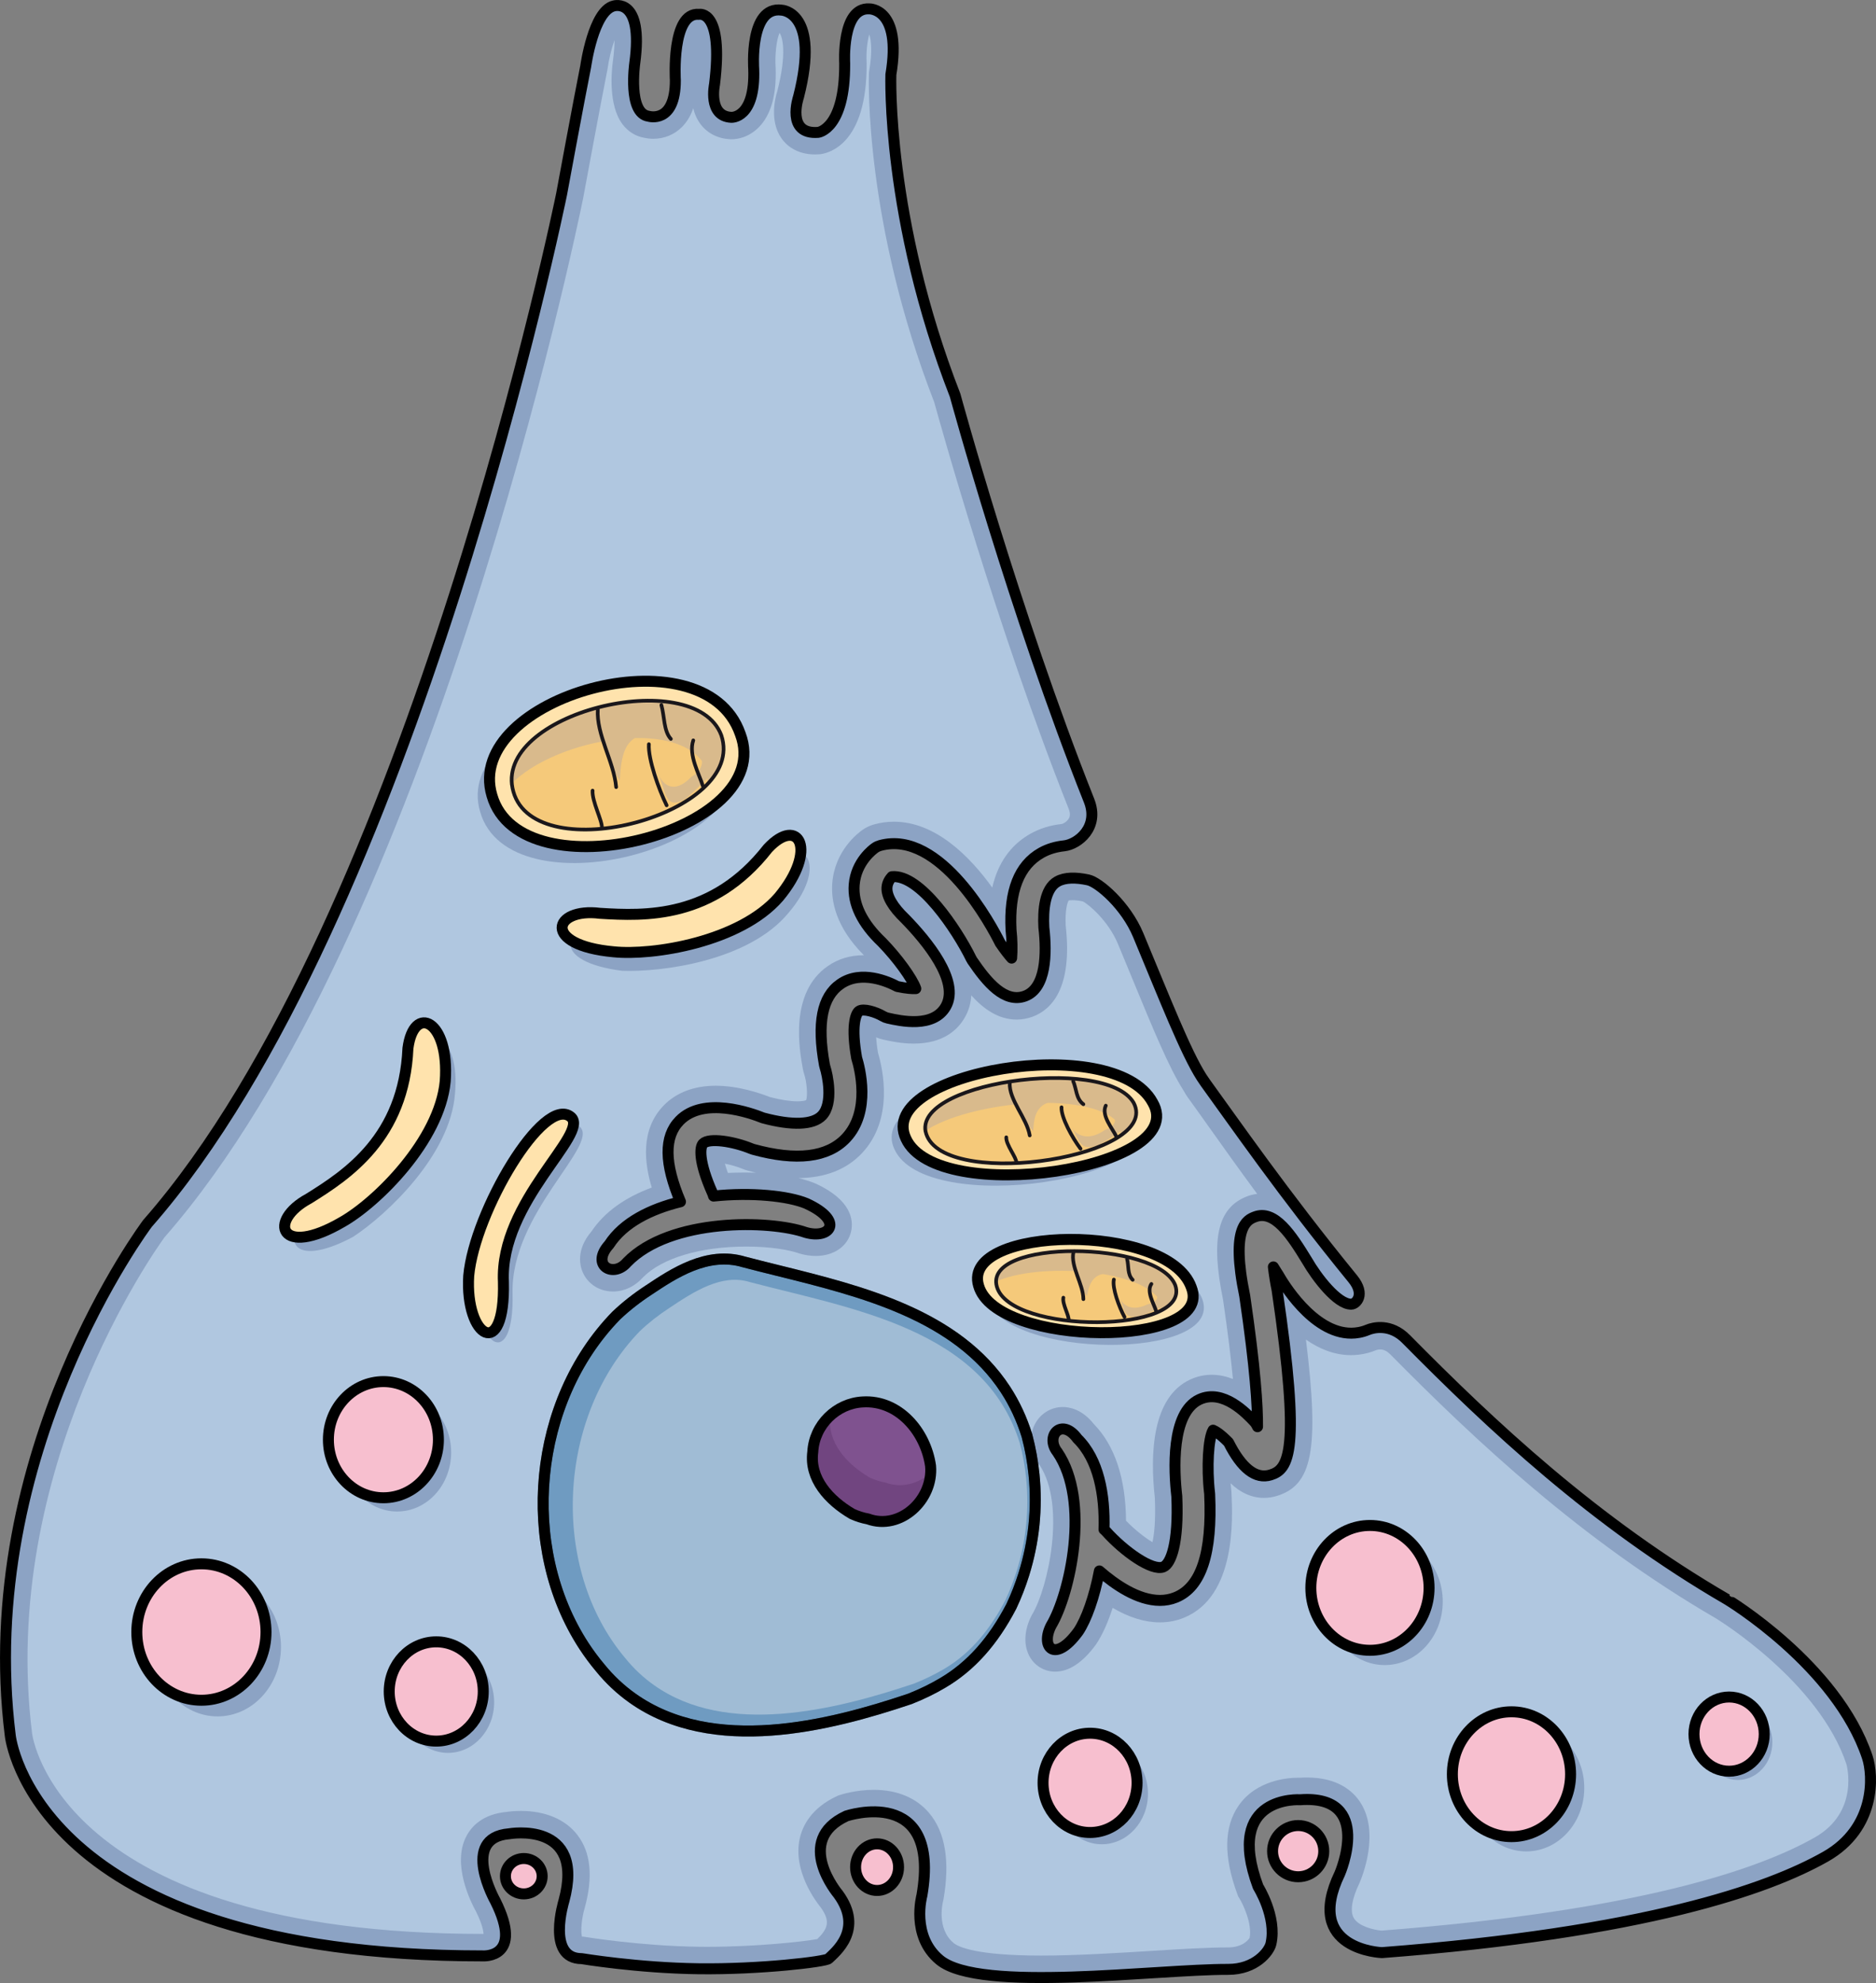 <?xml version="1.0" encoding="utf-8"?>
<!-- Generator: Adobe Illustrator 16.0.0, SVG Export Plug-In . SVG Version: 6.00 Build 0)  -->
<!DOCTYPE svg PUBLIC "-//W3C//DTD SVG 1.1//EN" "http://www.w3.org/Graphics/SVG/1.1/DTD/svg11.dtd">
<svg version="1.1" id="Layer_1" xmlns="http://www.w3.org/2000/svg" xmlns:xlink="http://www.w3.org/1999/xlink" x="0px" y="0px"
	 width="170.961px" height="180.672px" viewBox="0 0 170.961 180.672" enable-background="new 0 0 170.961 180.672"
	 xml:space="preserve">
<rect x="0" y="0" width="170.961" height="180.672" fill="#808080" stroke="none"/>
<g>
	<ellipse fill="#F7BFCF" cx="47.734" cy="170.941" rx="1.674" ry="1.612"/>
	<ellipse fill="#F7BFCF" cx="79.928" cy="170.117" rx="1.958" ry="2.125"/>
	<circle fill="#F7BFCF" cx="118.303" cy="168.659" r="2.333"/>
	<path fill="#8CA3C4" d="M157.392,145.725c-12.096-7.02-21.506-15.879-29.256-23.726c-1.412-1.429-2.959-1.058-3.494-0.834
		c-0.543,0.226-1.056,0.3-1.496,0.302c-3.543,0.016-6.309-4.723-6.617-5.264c-0.176-0.287-0.338-0.549-0.486-0.775
		c0.078,0.672,0.195,1.412,0.342,2.122c2.173,14.762,1.069,16.319-0.598,16.832c-1.347,0.412-2.633-0.584-3.83-2.964
		c-0.748-0.766-1.201-1.026-1.408-1.114c-0.434,0.734-0.593,3.379-0.32,5.729c0.004,0.035,0.008,0.07,0.009,0.105
		c0.241,5.382-0.77,8.457-3.092,9.401c-0.468,0.19-0.951,0.274-1.437,0.274c-2.016,0-4.094-1.438-5.521-2.685
		c-0.452,2.381-1.192,4.441-1.923,5.522c-2.186,2.987-3.48,1.371-2.464-0.566c1.687-2.817,3.621-11.311,0.552-15.794
		c-1.131-1.436,0.375-3.19,1.832-1.217c1.923,1.886,2.522,5.077,2.423,8.277c0.054,0.045,0.108,0.09,0.157,0.144
		c1.674,1.873,4.236,3.678,5.25,3.265c0.684-0.279,1.414-2.132,1.227-6.436c-0.26-2.288-0.559-7.598,2.063-8.818
		c2.145-0.999,4.282,1.264,4.984,2.008c0.105,0.111,0.193,0.238,0.26,0.376c0.016,0.032,0.032,0.065,0.049,0.099
		c0.021-1.82-0.193-5.303-1.166-11.922c-1.307-6.314,0.246-6.928,0.908-7.19c1.82-0.719,3.355,1.915,4.771,4.228
		c0.891,1.549,2.758,4.221,4.012,4.221c0.002,0,0.005,0,0.008,0c0.465,0,1.315-1.134,0.15-2.563
		c-6.34-7.77-10.859-14.438-13.433-17.977c-0.11-0.152-0.226-0.385-0.345-0.572c-1.455-2.277-3.34-7.133-5.777-12.983
		c-1.123-2.697-3.592-4.841-4.57-5.048c-1.11-0.235-2.105-0.248-2.795,0.142c-1.168,0.658-1.316,2.632-1.234,4.176
		c0.276,2.411,0.211,5.542-1.719,6.255c-1.841,0.676-3.463-1.254-4.805-3.238c-0.038-0.057-0.073-0.118-0.104-0.181
		c-1.285-2.62-4.67-7.713-7.217-7.46c-0.174,0.187-0.424,0.531-0.452,0.994c-0.046,0.771,0.538,1.775,1.644,2.827
		c1.971,2.019,5.016,5.684,3.727,7.991c-1.125,2.012-4.157,1.33-5.299,1.072c-0.156-0.035-0.305-0.094-0.442-0.177
		c-0.638-0.376-1.776-0.732-2.171-0.458c-0.324,0.228-0.732,1.383-0.221,4.271c0.261,0.838,1.345,4.854-0.978,7.305
		c-1.663,1.757-4.503,2.102-8.442,1.019c-0.062-0.017-0.121-0.037-0.18-0.062c-1.631-0.674-3.857-1.014-4.396-0.459
		c-0.295,0.306-0.443,1.607,0.879,4.553c0.032,0.073,0.053,0.147,0.074,0.223c3.444-0.363,6.813-0.013,8.463,0.673
		c3.516,1.615,2.129,3.278-0.067,2.642c-3.235-1.142-12.335-1.351-16.285,2.727c-1.235,1.457-3.345,0.28-1.628-1.621
		c1.301-2.009,3.769-3.233,6.504-3.905c-1.476-3.49-1.515-5.917-0.088-7.382c2.186-2.25,6.527-0.693,7.605-0.257
		c2.662,0.718,4.572,0.644,5.385-0.213c1.068-1.128,0.486-3.761,0.272-4.403c-0.022-0.067-0.04-0.137-0.053-0.206
		c-0.692-3.806-0.218-6.218,1.45-7.371c1.909-1.323,4.382-0.207,5.186,0.222c0.875,0.184,1.395,0.21,1.687,0.192
		c-0.31-0.898-1.659-2.774-3.088-4.24c-1.8-1.708-2.663-3.479-2.526-5.225c0.166-2.106,1.732-3.239,1.91-3.362
		c0.139-0.096,0.293-0.166,0.455-0.211c5.508-1.501,10.213,7.428,10.938,8.885c0.435,0.637,0.78,1.074,1.045,1.373
		c0.058-0.71,0.046-1.687-0.052-2.548c-0.191-3.569,0.738-5.909,2.752-7.042c0.639-0.359,1.344-0.561,2.086-0.639
		c1.243-0.134,3.238-1.684,2.269-4.121c-6.817-17.148-12.203-36.92-12.203-36.92c-6.308-16.185-5.856-29.23-5.856-29.23
		c1.014-6.081-1.971-5.983-1.971-5.983c-2.543-0.146-2.238,4.963-2.238,4.963c0.037,5.994-2.408,6.287-2.408,6.287
		c-2.983,0.245-1.801-3.226-1.801-3.226c1.996-7.78-1.531-7.908-1.531-7.908c-2.979-0.41-2.551,5.357-2.551,5.357
		c0.159,4.554-2.043,4.407-2.043,4.407c-2.152-0.098-1.528-3.004-1.528-3.004c0.843-6.876-1.403-6.377-1.403-6.377
		c-2.551-0.255-2.168,5.995-2.168,5.995c0.012,4.022-2.434,3.289-2.434,3.289c-1.913-0.255-1.266-4.819-1.266-4.819
		c0.825-6.088-1.914-5.23-1.914-5.23c-1.858,0.462-2.551,5.485-2.551,5.485c-0.637,3.188-2.201,11.661-2.201,11.661
		s-13.451,66.13-37.736,93.779c0,0-15.729,20.882-12.505,46.67c0,0,2.076,20.064,43.076,20.064c0,0,3.75,0.25,1.125-5
		c0,0-3.25-5.75,1.25-6.125c0,0,7-1.25,5,6.125c0,0-1.625,5.25,1.625,5.25c0,0,5.115,0.851,10.656,0.922
		c5.568,0.07,11.562-0.64,11.844-0.922c0.563-0.563,3.25-2.625,0.875-5.875c0,0-4.125-4.875,0.75-7.125c0,0,8.625-2.875,6.875,7.25
		c0,0-1.023,3.691,1.625,5.875c3.652,3.012,19.735,0.836,26.279,0.854c2.49,0.007,3.744-1.621,3.906-2.341
		c0.554-2.459-1.172-5.19-1.172-5.19c-3.121-8.404,3.842-7.924,3.842-7.924c6.725-0.48,3.603,6.724,3.603,6.724
		c-3.362,6.964,3.842,7.204,3.842,7.204c23.849-1.823,35.171-5.756,40.439-8.752c4.567-2.597,4.354-7.367,3.793-9.053
		C167.378,151.716,157.393,145.725,157.392,145.725z"/>
	<path fill="#B0C7E0" d="M94.875,178.172c-5.941,0-7.55-0.797-7.966-1.14c-1.593-1.313-0.992-3.712-0.966-3.813l0.039-0.179
		c0.6-3.47,0.161-6.11-1.303-7.85c-1.167-1.386-2.914-2.118-5.051-2.118c-1.638,0-2.978,0.431-3.125,0.479l-0.104,0.035
		l-0.101,0.046c-2.356,1.088-3.159,2.709-3.418,3.877c-0.652,2.942,1.478,5.743,1.924,6.29c0.892,1.245,0.639,1.928-0.325,2.871
		c-1.256,0.231-5.54,0.705-10.028,0.705l-0.758-0.005c-5.327-0.068-10.304-0.887-10.354-0.895l-0.163-0.027h-0.14
		c-0.139-0.494-0.025-1.735,0.26-2.658c0.768-2.825,0.535-5.022-0.671-6.599c-1.084-1.418-2.914-2.198-5.153-2.198
		c-0.631,0-1.119,0.062-1.334,0.095c-2.146,0.204-3.159,1.305-3.632,2.199c-1.354,2.561,0.417,6.049,0.861,6.847
		c0.57,1.148,0.684,1.781,0.699,2.066c-38.806-0.009-41.123-18.09-41.142-18.272C-0.083,133.865,14.142,113.898,15,112.721
		c24.32-27.765,37.584-91.916,38.137-94.635c0.022-0.12,1.576-8.53,2.202-11.667l0.021-0.119c0.126-0.902,0.371-1.884,0.639-2.648
		c0.003,0.463-0.031,1.068-0.137,1.852c-0.13,0.914-0.455,4.07,0.873,5.823c0.506,0.667,1.188,1.089,1.979,1.228
		c0.188,0.042,0.476,0.09,0.826,0.09c0.992,0,1.919-0.382,2.61-1.076c0.451-0.452,0.793-1.022,1.025-1.707
		c0.122,0.507,0.336,1.022,0.69,1.482c0.63,0.816,1.583,1.293,2.686,1.343l0.114,0.002c0.43,0,1.534-0.11,2.52-1.13
		c1.079-1.118,1.584-2.917,1.499-5.347c-0.086-1.231,0.088-2.648,0.36-3.215c0.268,0.387,0.678,1.827-0.199,5.277
		c-0.191,0.603-0.756,2.758,0.389,4.356c0.385,0.539,1.293,1.442,3.044,1.441c0.144,0,0.295-0.006,0.453-0.019
		c0.779-0.092,4.291-0.889,4.245-8.292l-0.004-0.107c-0.048-0.868,0.063-1.905,0.245-2.518c0.163,0.483,0.301,1.495-0.005,3.329
		l-0.021,0.129l-0.005,0.13c-0.019,0.549-0.39,13.595,5.954,29.929c0.434,1.574,5.719,20.61,12.246,37.03
		c0.215,0.54,0.074,0.789,0.021,0.883c-0.178,0.315-0.534,0.491-0.652,0.511c-1.038,0.109-1.999,0.407-2.846,0.883
		c-1.801,1.013-2.966,2.656-3.484,4.906c-2.083-2.89-5.2-6-8.961-6c-0.6,0-1.2,0.081-1.783,0.24
		c-0.39,0.108-0.745,0.273-1.065,0.495c-0.424,0.293-2.535,1.896-2.769,4.851c-0.124,1.584,0.286,3.991,2.885,6.581
		c-0.012,0-0.023,0-0.035,0c-1.217,0-2.312,0.331-3.253,0.983c-3.538,2.447-2.59,7.66-2.278,9.373
		c0.03,0.163,0.071,0.324,0.123,0.48c0.225,0.675,0.34,1.936,0.17,2.374c-0.099,0.035-0.338,0.1-0.799,0.1
		c-0.664,0-1.527-0.135-2.501-0.391c-0.876-0.346-2.876-1.03-4.942-1.03c-1.952,0-3.587,0.621-4.728,1.794
		c-2.162,2.22-1.75,5.31-1.091,7.482c-2.479,0.918-4.317,2.252-5.483,3.981c-1.466,1.713-1.054,3.192-0.802,3.757
		c0.475,1.069,1.53,1.733,2.755,1.733c1.018,0,2.012-0.472,2.739-1.297c1.731-1.752,5.24-2.796,9.403-2.796
		c2.244,0,3.922,0.31,4.745,0.6l0.108,0.035c0.499,0.145,0.996,0.219,1.476,0.219c1.662,0,2.93-0.886,3.229-2.256
		c0.211-0.968,0.071-2.819-3.246-4.343c-0.457-0.19-0.983-0.355-1.565-0.494c2.438-0.02,4.384-0.779,5.785-2.26
		c2.929-3.09,1.927-7.625,1.475-9.144c-0.099-0.58-0.151-1.048-0.175-1.422c0.197,0.084,0.405,0.152,0.621,0.201
		c0.571,0.129,1.64,0.371,2.808,0.37c2.747,0,4.059-1.314,4.675-2.417c0.344-0.614,0.532-1.274,0.566-1.98
		c1.136,1.257,2.482,2.208,4.14,2.208c0.488,0,0.975-0.087,1.445-0.26c1.735-0.641,3.66-2.6,3.023-8.296
		c-0.07-1.456,0.159-2.126,0.274-2.299c0.002,0,0.005,0,0.009,0c0.035,0,0.15-0.021,0.347-0.021c0.257,0,0.565,0.036,0.919,0.107
		c0.52,0.245,2.329,1.76,3.21,3.875c0.447,1.074,0.876,2.114,1.287,3.11c1.882,4.566,3.368,8.173,4.651,10.181l0.096,0.164
		c0.105,0.187,0.214,0.365,0.314,0.506c0.544,0.746,1.171,1.629,1.884,2.632c1.209,1.702,2.704,3.806,4.459,6.185
		c-0.327,0.035-0.65,0.115-0.966,0.24c-2.641,1.048-3.282,3.859-2.145,9.398c0.45,3.064,0.73,5.42,0.9,7.225
		c-0.593-0.233-1.241-0.383-1.934-0.383c-0.683,0-1.345,0.146-1.968,0.438c-3.463,1.612-3.663,6.738-3.213,10.785
		c0.087,2.106-0.065,3.346-0.218,4.03c-0.612-0.367-1.523-1.043-2.411-1.958c-0.022-3.834-1.025-6.859-2.923-8.795
		c-1.063-1.356-2.227-1.563-2.837-1.563c-1.103,0-2.092,0.628-2.583,1.64c-0.555,1.143-0.379,2.526,0.456,3.631
		c2.464,3.675,0.768,11.234-0.646,13.595l-0.056,0.098c-0.72,1.373-0.773,2.816-0.143,3.859c0.487,0.806,1.34,1.286,2.28,1.286
		c1.265,0,2.514-0.831,3.712-2.469c0.572-0.845,1.092-1.996,1.523-3.342c1.497,0.88,2.938,1.323,4.306,1.323
		c0.766,0,1.503-0.142,2.19-0.422c4.758-1.935,4.44-9.017,4.336-11.344c-0.001-0.056-0.009-0.146-0.019-0.236
		c-0.026-0.227-0.048-0.45-0.065-0.671c0.928,0.885,1.947,1.331,3.048,1.331c0.393,0,0.787-0.061,1.173-0.179
		c3.188-0.98,3.899-4.1,2.646-14.243c1.18,0.826,2.563,1.416,4.11,1.416c0.805-0.004,1.563-0.156,2.281-0.455
		c0.044-0.019,0.188-0.063,0.368-0.063c0.208,0,0.532,0.048,0.936,0.456c7.811,7.907,17.442,16.947,29.66,24.041
		c0.33,0.201,9.41,5.81,11.897,13.282c0.014,0.043,1.228,4.345-2.884,6.683c-5.06,2.877-16.014,6.682-39.472,8.486
		c-0.682-0.053-2.078-0.376-2.527-1.13c-0.37-0.621-0.189-1.757,0.507-3.201c0.23-0.526,1.899-4.579,0.068-7.369
		c-0.673-1.024-2.061-2.247-4.851-2.247c-0.206,0-0.422,0.007-0.646,0.021c-0.049-0.001-0.107-0.002-0.176-0.002
		c-0.854,0-3.768,0.183-5.404,2.536c-1.348,1.938-1.385,4.659-0.111,8.089l0.072,0.195l0.112,0.177
		c0.32,0.518,1.17,2.276,0.93,3.593c-0.103,0.16-0.635,0.87-1.958,0.87c-0.001,0-0.002,0-0.002,0c-1.892,0-4.246,0.146-6.972,0.316
		C101.745,177.945,98.104,178.172,94.875,178.172z M66.336,106.868c-0.122-0.328-0.212-0.608-0.278-0.846
		c0.541,0.104,1.142,0.276,1.646,0.485c0.134,0.056,0.275,0.104,0.422,0.144c0.263,0.072,0.522,0.139,0.778,0.199
		c-0.358-0.014-0.725-0.021-1.095-0.021C67.319,106.83,66.827,106.843,66.336,106.868z"/>
	<path fill="none" stroke="#000000" stroke-linecap="round" stroke-linejoin="round" stroke-miterlimit="10" d="M157.392,145.725
		c-12.096-7.02-21.506-15.879-29.256-23.726c-1.412-1.429-2.959-1.058-3.494-0.834c-0.543,0.226-1.056,0.3-1.496,0.302
		c-3.543,0.016-6.309-4.723-6.617-5.264c-0.176-0.287-0.338-0.549-0.486-0.775c0.078,0.672,0.195,1.412,0.342,2.122
		c2.173,14.762,1.069,16.319-0.598,16.832c-1.347,0.412-2.633-0.584-3.83-2.964c-0.748-0.766-1.201-1.026-1.408-1.114
		c-0.434,0.734-0.593,3.379-0.32,5.729c0.004,0.035,0.008,0.07,0.009,0.105c0.241,5.382-0.77,8.457-3.092,9.401
		c-0.468,0.19-0.951,0.274-1.437,0.274c-2.016,0-4.094-1.438-5.521-2.685c-0.452,2.381-1.192,4.441-1.923,5.522
		c-2.186,2.987-3.48,1.371-2.464-0.566c1.687-2.817,3.621-11.311,0.552-15.794c-1.131-1.436,0.375-3.19,1.832-1.217
		c1.923,1.886,2.522,5.077,2.423,8.277c0.054,0.045,0.108,0.09,0.157,0.144c1.674,1.873,4.236,3.678,5.25,3.265
		c0.684-0.279,1.414-2.132,1.227-6.436c-0.26-2.288-0.559-7.598,2.063-8.818c2.145-0.999,4.282,1.264,4.984,2.008
		c0.105,0.111,0.193,0.238,0.26,0.376c0.016,0.032,0.032,0.065,0.049,0.099c0.021-1.82-0.193-5.303-1.166-11.922
		c-1.307-6.314,0.246-6.928,0.908-7.19c1.82-0.719,3.355,1.665,4.771,3.978c0.891,1.549,2.758,3.971,4.012,3.971
		c0.002,0,0.005,0,0.008,0c0.465,0,1.315-0.884,0.15-2.313c-6.34-7.77-10.859-14.313-13.433-17.852
		c-0.11-0.152-0.226-0.322-0.345-0.51c-1.455-2.277-3.34-7.102-5.777-12.952c-1.123-2.697-3.592-4.825-4.57-5.032
		c-1.11-0.235-2.105-0.24-2.795,0.149c-1.168,0.658-1.316,2.636-1.234,4.18c0.276,2.411,0.211,5.544-1.719,6.257
		c-1.841,0.676-3.463-1.254-4.805-3.236c-0.038-0.059-0.073-0.119-0.104-0.182c-1.285-2.62-4.67-7.713-7.217-7.459
		c-0.174,0.187-0.424,0.531-0.452,0.994c-0.046,0.771,0.538,1.775,1.644,2.827c1.971,2.019,5.016,5.684,3.727,7.991
		c-1.125,2.012-4.157,1.33-5.299,1.072c-0.156-0.035-0.305-0.094-0.442-0.177c-0.638-0.376-1.776-0.732-2.171-0.458
		c-0.324,0.228-0.732,1.383-0.221,4.271c0.261,0.838,1.345,4.854-0.978,7.305c-1.663,1.757-4.503,2.102-8.442,1.019
		c-0.062-0.017-0.121-0.037-0.18-0.062c-1.631-0.674-3.857-1.014-4.396-0.459c-0.295,0.306-0.443,1.607,0.879,4.553
		c0.032,0.073,0.053,0.147,0.074,0.223c3.444-0.363,6.813-0.013,8.463,0.673c3.516,1.615,2.129,3.278-0.067,2.642
		c-3.235-1.142-12.335-1.351-16.285,2.727c-1.235,1.457-3.345,0.28-1.628-1.621c1.301-2.009,3.769-3.233,6.504-3.905
		c-1.476-3.49-1.515-5.917-0.088-7.382c2.186-2.25,6.527-0.693,7.605-0.257c2.662,0.718,4.572,0.644,5.385-0.213
		c1.068-1.128,0.486-3.761,0.272-4.403c-0.022-0.067-0.04-0.137-0.053-0.206c-0.692-3.806-0.218-6.218,1.45-7.371
		c1.909-1.323,4.382-0.207,5.186,0.222c0.875,0.184,1.395,0.21,1.687,0.192c-0.31-0.898-1.659-2.774-3.088-4.24
		c-1.8-1.708-2.663-3.479-2.526-5.225c0.166-2.106,1.732-3.239,1.91-3.362c0.139-0.096,0.293-0.166,0.455-0.211
		c5.508-1.501,10.213,7.428,10.938,8.885c0.435,0.637,0.78,1.074,1.045,1.373c0.058-0.71,0.046-1.687-0.052-2.548
		c-0.191-3.569,0.738-5.909,2.752-7.042c0.639-0.359,1.344-0.561,2.086-0.639c1.243-0.134,3.238-1.684,2.269-4.121
		c-6.817-17.148-12.203-36.92-12.203-36.92c-6.308-16.185-5.856-29.23-5.856-29.23c1.014-6.081-1.971-5.983-1.971-5.983
		c-2.543-0.146-2.238,4.963-2.238,4.963c0.037,5.994-2.408,6.287-2.408,6.287c-2.983,0.245-1.801-3.226-1.801-3.226
		c1.996-7.78-1.531-7.908-1.531-7.908c-2.979-0.41-2.551,5.357-2.551,5.357c0.159,4.554-2.043,4.407-2.043,4.407
		c-2.152-0.098-1.528-3.004-1.528-3.004c0.843-6.876-1.403-6.377-1.403-6.377c-2.551-0.255-2.168,5.995-2.168,5.995
		c0.012,4.022-2.434,3.289-2.434,3.289c-1.913-0.255-1.266-4.819-1.266-4.819c0.825-6.088-1.914-5.23-1.914-5.23
		c-1.858,0.462-2.551,5.485-2.551,5.485c-0.637,3.188-2.201,11.661-2.201,11.661s-13.451,66.13-37.736,93.779
		c0,0-15.729,20.882-12.505,46.67c0,0,2.076,20.064,43.076,20.064c0,0,3.75,0.25,1.125-5c0,0-3.25-5.75,1.25-6.125
		c0,0,7-1.25,5,6.125c0,0-1.625,5.25,1.625,5.25c0,0,5.115,0.851,10.656,0.922c5.568,0.07,11.562-0.64,11.844-0.922
		c0.563-0.563,3.25-2.625,0.875-5.875c0,0-4.125-4.875,0.75-7.125c0,0,8.625-2.875,6.875,7.25c0,0-1.023,3.691,1.625,5.875
		c3.652,3.012,19.735,0.836,26.279,0.854c2.49,0.007,3.744-1.621,3.906-2.341c0.554-2.459-1.172-5.19-1.172-5.19
		c-3.121-8.404,3.842-7.924,3.842-7.924c6.725-0.48,3.603,6.724,3.603,6.724c-3.362,6.964,3.842,7.204,3.842,7.204
		c23.849-1.823,35.171-5.756,40.439-8.752c4.567-2.597,4.354-7.367,3.793-9.053C167.378,151.716,157.393,145.725,157.392,145.725z"
		/>
	
		<ellipse fill="none" stroke="#000000" stroke-linecap="round" stroke-linejoin="round" stroke-miterlimit="10" cx="47.734" cy="170.941" rx="1.674" ry="1.612"/>
	
		<ellipse fill="none" stroke="#000000" stroke-linecap="round" stroke-linejoin="round" stroke-miterlimit="10" cx="79.928" cy="170.117" rx="1.958" ry="2.125"/>
	
		<circle fill="none" stroke="#000000" stroke-linecap="round" stroke-linejoin="round" stroke-miterlimit="10" cx="118.303" cy="168.659" r="2.333"/>
	<g>
		<path fill-rule="evenodd" clip-rule="evenodd" fill="#8CA3C4" d="M14.048,150.058c0-3.492,2.587-6.322,5.778-6.322
			s5.779,2.83,5.779,6.322s-2.587,6.323-5.779,6.323S14.048,153.55,14.048,150.058L14.048,150.058z"/>
		<path fill-rule="evenodd" clip-rule="evenodd" fill="#F7BFCF" d="M12.413,148.641c0-3.432,2.635-6.214,5.887-6.214
			s5.887,2.782,5.887,6.214c0,3.433-2.635,6.215-5.887,6.215S12.413,152.073,12.413,148.641L12.413,148.641z"/>
		<path fill="none" stroke="#000000" stroke-linecap="round" stroke-linejoin="round" stroke-miterlimit="10" d="M12.467,148.695
			c0-3.433,2.636-6.215,5.887-6.215c3.252,0,5.888,2.782,5.888,6.215c0,3.432-2.636,6.215-5.888,6.215
			C15.104,154.91,12.467,152.127,12.467,148.695L12.467,148.695z"/>
	</g>
	<g>
		<path fill-rule="evenodd" clip-rule="evenodd" fill="#8CA3C4" d="M31.272,132.33c0-2.974,2.203-5.384,4.92-5.384
			c2.718,0,4.921,2.41,4.921,5.384s-2.203,5.384-4.921,5.384C33.475,137.714,31.272,135.304,31.272,132.33L31.272,132.33z"/>
		<path fill-rule="evenodd" clip-rule="evenodd" fill="#F7BFCF" d="M29.88,131.123c0-2.922,2.244-5.291,5.013-5.291
			s5.013,2.369,5.013,5.291c0,2.923-2.244,5.292-5.013,5.292S29.88,134.046,29.88,131.123L29.88,131.123z"/>
		<path fill="none" stroke="#000000" stroke-linecap="round" stroke-linejoin="round" stroke-miterlimit="10" d="M29.927,131.17
			c0-2.923,2.245-5.292,5.013-5.292c2.769,0,5.013,2.369,5.013,5.292c0,2.922-2.244,5.292-5.013,5.292
			C32.171,136.462,29.927,134.092,29.927,131.17L29.927,131.17z"/>
	</g>
	<g>
		<path fill-rule="evenodd" clip-rule="evenodd" fill="#8CA3C4" d="M36.621,155.103c0-2.541,1.882-4.602,4.205-4.602
			c2.323,0,4.206,2.061,4.206,4.602s-1.883,4.602-4.206,4.602C38.503,159.704,36.621,157.644,36.621,155.103L36.621,155.103z"/>
		<path fill-rule="evenodd" clip-rule="evenodd" fill="#F7BFCF" d="M35.431,154.071c0-2.497,1.918-4.522,4.285-4.522
			c2.366,0,4.284,2.025,4.284,4.522c0,2.498-1.917,4.522-4.284,4.522C37.349,158.594,35.431,156.569,35.431,154.071L35.431,154.071z
			"/>
		<path fill="none" stroke="#000000" stroke-linecap="round" stroke-linejoin="round" stroke-miterlimit="10" d="M35.47,154.111
			c0-2.498,1.918-4.523,4.284-4.523c2.367,0,4.285,2.025,4.285,4.523c0,2.497-1.918,4.522-4.285,4.522
			C37.389,158.634,35.47,156.608,35.47,154.111L35.47,154.111z"/>
	</g>
	<g>
		<path fill-rule="evenodd" clip-rule="evenodd" fill="#8CA3C4" d="M96.205,163.428c0-2.541,1.883-4.602,4.205-4.602
			s4.205,2.061,4.205,4.602s-1.883,4.602-4.205,4.602S96.205,165.969,96.205,163.428L96.205,163.428z"/>
		<path fill-rule="evenodd" clip-rule="evenodd" fill="#F7BFCF" d="M95.015,162.396c0-2.497,1.918-4.522,4.284-4.522
			s4.284,2.025,4.284,4.522c0,2.498-1.918,4.522-4.284,4.522S95.015,164.895,95.015,162.396L95.015,162.396z"/>
		<path fill="none" stroke="#000000" stroke-linecap="round" stroke-linejoin="round" stroke-miterlimit="10" d="M95.054,162.437
			c0-2.498,1.918-4.523,4.284-4.523s4.284,2.025,4.284,4.523c0,2.497-1.918,4.522-4.284,4.522S95.054,164.934,95.054,162.437
			L95.054,162.437z"/>
	</g>
	<g>
		<path fill-rule="evenodd" clip-rule="evenodd" fill="#8CA3C4" d="M120.904,145.919c0-3.194,2.367-5.785,5.287-5.785
			s5.288,2.591,5.288,5.785c0,3.195-2.368,5.786-5.288,5.786S120.904,149.114,120.904,145.919L120.904,145.919z"/>
		<path fill-rule="evenodd" clip-rule="evenodd" fill="#F7BFCF" d="M119.408,144.623c0-3.14,2.412-5.687,5.388-5.687
			s5.386,2.547,5.386,5.687c0,3.141-2.41,5.686-5.386,5.686S119.408,147.764,119.408,144.623L119.408,144.623z"/>
		<path fill="none" stroke="#000000" stroke-linecap="round" stroke-linejoin="round" stroke-miterlimit="10" d="M119.458,144.673
			c0-3.141,2.412-5.688,5.387-5.688s5.387,2.547,5.387,5.688c0,3.14-2.412,5.687-5.387,5.687S119.458,147.813,119.458,144.673
			L119.458,144.673z"/>
	</g>
	<g>
		<path fill-rule="evenodd" clip-rule="evenodd" fill="#8CA3C4" d="M133.8,162.896c0-3.194,2.367-5.785,5.287-5.785
			s5.288,2.591,5.288,5.785c0,3.195-2.368,5.786-5.288,5.786S133.8,166.092,133.8,162.896L133.8,162.896z"/>
		<path fill-rule="evenodd" clip-rule="evenodd" fill="#F7BFCF" d="M132.304,161.601c0-3.14,2.412-5.687,5.388-5.687
			s5.386,2.547,5.386,5.687c0,3.141-2.41,5.686-5.386,5.686S132.304,164.741,132.304,161.601L132.304,161.601z"/>
		<path fill="none" stroke="#000000" stroke-linecap="round" stroke-linejoin="round" stroke-miterlimit="10" d="M132.355,161.65
			c0-3.141,2.412-5.688,5.387-5.688s5.387,2.547,5.387,5.688c0,3.14-2.412,5.687-5.387,5.687S132.355,164.79,132.355,161.65
			L132.355,161.65z"/>
	</g>
	<g>
		<path fill-rule="evenodd" clip-rule="evenodd" fill="#8CA3C4" d="M155.232,158.735c0-1.897,1.406-3.438,3.141-3.438
			c1.736,0,3.143,1.54,3.143,3.438c0,1.899-1.406,3.439-3.143,3.439C156.638,162.175,155.232,160.635,155.232,158.735
			L155.232,158.735z"/>
		<path fill-rule="evenodd" clip-rule="evenodd" fill="#F7BFCF" d="M154.342,157.966c0-1.866,1.433-3.38,3.202-3.38
			c1.768,0,3.2,1.514,3.2,3.38s-1.433,3.379-3.2,3.379C155.775,161.345,154.342,159.832,154.342,157.966L154.342,157.966z"/>
		<path fill="none" stroke="#000000" stroke-linecap="round" stroke-linejoin="round" stroke-miterlimit="10" d="M154.373,157.995
			c0-1.866,1.433-3.38,3.201-3.38c1.768,0,3.201,1.514,3.201,3.38s-1.434,3.38-3.201,3.38
			C155.805,161.375,154.373,159.861,154.373,157.995L154.373,157.995z"/>
	</g>
	<g>
		<path fill-rule="evenodd" clip-rule="evenodd" fill="#8CA3C4" d="M66.744,68.329c-3.337-9.667-25.655-3.322-22.99,5.627
			C46.396,83.24,69.764,77.301,66.744,68.329L66.744,68.329z"/>
		<path fill-rule="evenodd" clip-rule="evenodd" fill="#FFE3AD" d="M67.543,66.806c-3.341-9.61-25.294-3.289-22.63,5.608
			C47.558,81.645,70.925,75.748,67.543,66.806L67.543,66.806z"/>
		<path fill-rule="evenodd" clip-rule="evenodd" fill="#F5C97A" d="M65.734,66.991c-2.449-6.514-20.999-2.008-18.947,5.148
			C48.837,79.296,68.142,74.169,65.734,66.991L65.734,66.991z"/>
		<path fill-rule="evenodd" clip-rule="evenodd" fill="#D9BA8C" d="M64.516,70.341c-0.021,0.336-0.043,0.672-0.063,1.008
			c1.16-1.275,1.626-2.933,1.353-4.301c-2.458-6.566-19.992-2.285-19.346,4.506C50.699,67.099,62.689,65.163,64.516,70.341
			L64.516,70.341z"/>
		<path fill-rule="evenodd" clip-rule="evenodd" fill="#D9BA8C" d="M64.878,70.569c-0.787,0.618-1.596,1.568-2.382,2.188
			c-1.946,1.211-1.819-0.785-2.479-2.162c0.66,1.377,1.777,1.448,2.979,0.189c1.553-0.903,0.872-1.949,0.583-3.303"/>
		<path fill-rule="evenodd" clip-rule="evenodd" fill="#D9BA8C" d="M59.648,66.888c-2.888-0.184-3.039,2.198-3.17,4.24
			c-0.654-1.066-0.971-1.77-1.268-2.813c-0.316-0.705-0.273-1.385-0.23-2.066c0.043-0.68,0.448-1.338,0.131-2.041"/>
		<path fill="none" stroke="#000000" stroke-linecap="round" stroke-linejoin="round" stroke-miterlimit="10" d="M67.463,66.876
			c-3.339-9.61-25.295-3.289-22.631,5.607C47.48,81.715,70.846,75.818,67.463,66.876L67.463,66.876z"/>
		
			<path fill="none" stroke="#1A171B" stroke-width="0.334" stroke-linecap="round" stroke-linejoin="round" stroke-miterlimit="10" d="
			M54.477,64.622c-0.147,2.319,1.468,4.75,1.673,7.092"/>
		
			<path fill="none" stroke="#1A171B" stroke-width="0.334" stroke-linecap="round" stroke-linejoin="round" stroke-miterlimit="10" d="
			M60.271,64.233c0.288,1.03,0.203,2.375,0.865,3.092"/>
		
			<path fill="none" stroke="#1A171B" stroke-width="0.334" stroke-linecap="round" stroke-linejoin="round" stroke-miterlimit="10" d="
			M59.133,67.805c-0.087,1.361,0.919,4.158,1.618,5.568"/>
		
			<path fill="none" stroke="#1A171B" stroke-width="0.334" stroke-linecap="round" stroke-linejoin="round" stroke-miterlimit="10" d="
			M65.734,66.991c-2.449-6.514-20.999-2.008-18.947,5.148C48.837,79.296,68.142,74.169,65.734,66.991L65.734,66.991z"/>
		
			<path fill="none" stroke="#1A171B" stroke-width="0.334" stroke-linecap="round" stroke-linejoin="round" stroke-miterlimit="10" d="
			M54.003,72.034c-0.064,0.996,0.891,2.729,0.849,3.395"/>
		
			<path fill="none" stroke="#1A171B" stroke-width="0.334" stroke-linecap="round" stroke-linejoin="round" stroke-miterlimit="10" d="
			M63.179,67.456c-0.466,1.336,0.561,3.109,0.875,4.154"/>
	</g>
	<g>
		<path fill-rule="evenodd" clip-rule="evenodd" fill="#8CA3C4" d="M104.349,101.397c-3.535-6.566-25.69-2.768-22.842,3.301
			C84.339,110.995,107.552,107.491,104.349,101.397L104.349,101.397z"/>
		<path fill-rule="evenodd" clip-rule="evenodd" fill="#FFE3AD" d="M105.117,100.391c-3.537-6.528-25.33-2.739-22.483,3.298
			C85.467,109.946,108.681,106.472,105.117,100.391L105.117,100.391z"/>
		<path fill-rule="evenodd" clip-rule="evenodd" fill="#F5C97A" d="M103.313,100.478c-2.583-4.43-21.013-1.788-18.815,3.064
			C86.696,108.396,105.867,105.351,103.313,100.478L103.313,100.478z"/>
		<path fill-rule="evenodd" clip-rule="evenodd" fill="#D9BA8C" d="M102.167,102.704c-0.015,0.225-0.028,0.449-0.044,0.676
			c1.133-0.834,1.564-1.938,1.262-2.863c-2.592-4.465-20.013-1.953-19.225,2.625C88.3,100.235,100.234,99.186,102.167,102.704
			L102.167,102.704z"/>
		<path fill-rule="evenodd" clip-rule="evenodd" fill="#D9BA8C" d="M102.533,102.864c-0.773,0.4-1.561,1.021-2.333,1.42
			c-1.919,0.775-1.834-0.564-2.521-1.504c0.687,0.939,1.805,1.012,2.979,0.189c1.532-0.574,0.83-1.292,0.514-2.208"/>
		<path fill-rule="evenodd" clip-rule="evenodd" fill="#D9BA8C" d="M97.232,100.281c-2.887-0.184-2.988,1.413-3.076,2.782
			c-0.676-0.729-1.008-1.209-1.324-1.916c-0.332-0.48-0.303-0.937-0.273-1.393c0.028-0.457,0.42-0.891,0.087-1.369"/>
		<path fill="none" stroke="#000000" stroke-linecap="round" stroke-linejoin="round" stroke-miterlimit="10" d="M105.037,100.437
			c-3.535-6.529-25.33-2.739-22.482,3.297C85.39,109.993,108.603,106.517,105.037,100.437L105.037,100.437z"/>
		
			<path fill="none" stroke="#1A171B" stroke-width="0.334" stroke-linecap="round" stroke-linejoin="round" stroke-miterlimit="10" d="
			M92.021,98.649c-0.1,1.557,1.564,3.225,1.819,4.801"/>
		
			<path fill="none" stroke="#1A171B" stroke-width="0.334" stroke-linecap="round" stroke-linejoin="round" stroke-miterlimit="10" d="
			M97.8,98.51c0.309,0.698,0.251,1.601,0.928,2.096"/>
		
			<path fill="none" stroke="#1A171B" stroke-width="0.334" stroke-linecap="round" stroke-linejoin="round" stroke-miterlimit="10" d="
			M96.738,100.887c-0.059,0.913,1.005,2.813,1.732,3.774"/>
		
			<path fill="none" stroke="#1A171B" stroke-width="0.334" stroke-linecap="round" stroke-linejoin="round" stroke-miterlimit="10" d="
			M103.313,100.478c-2.583-4.43-21.013-1.788-18.815,3.064C86.696,108.396,105.867,105.351,103.313,100.478L103.313,100.478z"/>
		
			<path fill="none" stroke="#1A171B" stroke-width="0.334" stroke-linecap="round" stroke-linejoin="round" stroke-miterlimit="10" d="
			M91.703,103.622c-0.043,0.668,0.947,1.854,0.918,2.299"/>
		
			<path fill="none" stroke="#1A171B" stroke-width="0.334" stroke-linecap="round" stroke-linejoin="round" stroke-miterlimit="10" d="
			M100.771,100.736c-0.438,0.889,0.625,2.103,0.96,2.81"/>
	</g>
	<g>
		<path fill-rule="evenodd" clip-rule="evenodd" fill="#8CA3C4" d="M109.585,118.421c-2.123-5.997-21.297-5.687-19.688-0.199
			C91.463,123.9,111.491,123.976,109.585,118.421L109.585,118.421z"/>
		<path fill-rule="evenodd" clip-rule="evenodd" fill="#FFE3AD" d="M108.636,117.258c-2.131-5.966-20.997-5.615-19.385-0.155
			C90.824,122.749,110.846,122.851,108.636,117.258L108.636,117.258z"/>
		<path fill-rule="evenodd" clip-rule="evenodd" fill="#F5C97A" d="M107.103,117.096c-1.598-4.071-17.48-4.25-16.261,0.128
			S108.621,121.537,107.103,117.096L107.103,117.096z"/>
		<path fill-rule="evenodd" clip-rule="evenodd" fill="#D9BA8C" d="M105.847,118.823c-0.041,0.188-0.084,0.375-0.125,0.563
			c1.064-0.555,1.57-1.429,1.438-2.248c-1.603-4.103-16.617-4.26-16.551-0.298C94.479,114.933,104.676,115.604,105.847,118.823
			L105.847,118.823z"/>
		<path fill-rule="evenodd" clip-rule="evenodd" fill="#D9BA8C" d="M106.135,119.005c-0.704,0.237-1.449,0.658-2.153,0.895
			c-1.719,0.402-1.472-0.717-1.928-1.599c0.456,0.882,1.389,1.089,2.486,0.549c1.366-0.284,0.868-0.98,0.722-1.794"/>
		<path fill-rule="evenodd" clip-rule="evenodd" fill="#D9BA8C" d="M102.003,116.136c-2.41-0.531-2.704,0.802-2.957,1.944
			c-0.475-0.703-0.691-1.15-0.866-1.787c-0.218-0.448-0.134-0.83-0.049-1.211c0.083-0.381,0.47-0.696,0.252-1.144"/>
		<path fill="none" stroke="#000000" stroke-linecap="round" stroke-linejoin="round" stroke-miterlimit="10" d="M108.563,117.286
			c-2.129-5.966-20.997-5.616-19.385-0.155C90.752,122.778,110.775,122.878,108.563,117.286L108.563,117.286z"/>
		
			<path fill="none" stroke="#1A171B" stroke-width="0.334" stroke-linecap="round" stroke-linejoin="round" stroke-miterlimit="10" d="
			M97.823,114.08c-0.286,1.299,0.898,2.922,0.907,4.285"/>
		
			<path fill="none" stroke="#1A171B" stroke-width="0.334" stroke-linecap="round" stroke-linejoin="round" stroke-miterlimit="10" d="
			M102.712,114.717c0.17,0.629,0.004,1.383,0.51,1.888"/>
		
			<path fill="none" stroke="#1A171B" stroke-width="0.334" stroke-linecap="round" stroke-linejoin="round" stroke-miterlimit="10" d="
			M101.507,116.582c-0.168,0.763,0.479,2.504,0.969,3.409"/>
		
			<path fill="none" stroke="#1A171B" stroke-width="0.334" stroke-linecap="round" stroke-linejoin="round" stroke-miterlimit="10" d="
			M107.103,117.096c-1.598-4.071-17.48-4.25-16.261,0.128S108.621,121.537,107.103,117.096L107.103,117.096z"/>
		
			<path fill="none" stroke="#1A171B" stroke-width="0.334" stroke-linecap="round" stroke-linejoin="round" stroke-miterlimit="10" d="
			M96.906,118.231c-0.123,0.558,0.557,1.686,0.475,2.058"/>
		
			<path fill="none" stroke="#1A171B" stroke-width="0.334" stroke-linecap="round" stroke-linejoin="round" stroke-miterlimit="10" d="
			M104.927,116.981c-0.484,0.692,0.252,1.854,0.442,2.495"/>
	</g>
	<path fill-rule="evenodd" clip-rule="evenodd" fill="#8CA3C4" d="M38.066,96.61c-0.474,8.469-5.657,11.846-9.233,13.8
		c-3.485,2.178-2.44,5.38,3.34,2.282c3.069-2.011,8.877-7.447,9.291-13.05C41.968,94.265,38.688,92.737,38.066,96.61L38.066,96.61z"
		/>
	<path fill-rule="evenodd" clip-rule="evenodd" fill="#FFE3AD" d="M37.243,95.534c-0.36,8.146-5.545,11.521-9.032,13.696
		c-3.783,2.037-2.652,5.454,3.039,2.137c3.158-1.786,8.879-7.441,9.389-12.81C41.056,92.968,37.781,91.444,37.243,95.534
		L37.243,95.534z"/>
	<g>
		<path fill-rule="evenodd" clip-rule="evenodd" fill="#8CA3C4" d="M52.857,102.675c1.757,1.686-6.324,7.863-6.148,15.166
			c0.177,7.115-3.513,4.867-2.985-0.75C44.074,111.287,50.574,100.616,52.857,102.675L52.857,102.675z"/>
		<path fill-rule="evenodd" clip-rule="evenodd" fill="#FFE3AD" d="M51.985,101.729c1.757,1.503-6.499,7.702-6.147,15.027
			c0.176,7.326-3.513,5.072-3.162-0.563C43.202,110.37,49.525,99.665,51.985,101.729L51.985,101.729z"/>
		<path fill="none" stroke="#000000" stroke-linecap="round" stroke-linejoin="round" stroke-miterlimit="10" d="M52.024,101.77
			c1.757,1.503-6.499,7.702-6.147,15.028c0.176,7.324-3.513,5.07-3.162-0.564C43.242,110.411,49.566,99.704,52.024,101.77
			L52.024,101.77z"/>
	</g>
	<path fill="none" stroke="#000000" stroke-linecap="round" stroke-linejoin="round" stroke-miterlimit="10" d="M37.176,95.504
		c-0.359,8.148-5.544,11.523-9.031,13.698c-3.784,2.038-2.652,5.455,3.038,2.138c3.159-1.786,8.88-7.442,9.389-12.81
		C40.99,92.94,37.714,91.416,37.176,95.504L37.176,95.504z"/>
	<path fill-rule="evenodd" clip-rule="evenodd" fill="#8CA3C4" d="M70.814,78.771c-5.301,6.622-11.481,6.364-15.527,5.88
		c-4.103-0.25-5.11,2.965,1.395,3.797c3.666,0.143,11.552-0.914,15.141-5.236C75.353,79.126,73.569,75.979,70.814,78.771
		L70.814,78.771z"/>
	<path fill-rule="evenodd" clip-rule="evenodd" fill="#FFE3AD" d="M70.01,77.361c-5.022,6.426-11.202,6.165-15.304,5.912
		c-4.264-0.536-5.326,2.902,1.234,3.503c3.608,0.379,11.549-0.906,15.079-4.982C74.605,77.485,72.822,74.343,70.01,77.361
		L70.01,77.361z"/>
	<path fill="none" stroke="#000000" stroke-linecap="round" stroke-linejoin="round" stroke-miterlimit="10" d="M69.974,77.298
		c-5.022,6.428-11.203,6.167-15.305,5.914c-4.264-0.535-5.326,2.904,1.233,3.505c3.608,0.378,11.551-0.907,15.08-4.983
		C74.568,77.424,72.784,74.281,69.974,77.298L69.974,77.298z"/>
	<g>
		<g>
			<path opacity="0.4" fill="#0D5A93" stroke="#000000" stroke-miterlimit="10" d="M53.216,149.963
				c-5.922-9.083-4.643-22.29,2.911-30.068l0.049-0.048c0.866-0.823,1.852-1.597,2.934-2.303c2.252-1.503,5.352-3.571,8.683-2.57
				c0.996,0.263,2.013,0.513,3.088,0.781c7.643,1.893,16.308,4.04,20.753,10.856c0.828,1.271,1.482,2.676,1.947,4.174l0.018,0.065
				c0.301,1.137,0.514,2.313,0.632,3.498c0.308,3.074-0.006,6.135-0.932,9.094c-0.305,0.974-0.678,1.936-1.11,2.858l-0.031,0.066
				c-1.663,3.185-3.698,5.459-6.225,6.95c-0.901,0.537-1.899,1.026-2.96,1.447l-0.042,0.018l-0.043,0.014
				c-7.319,2.466-17.902,5.14-25.257-0.082c-1.095-0.777-2.086-1.71-2.944-2.77C54.163,151.321,53.668,150.653,53.216,149.963z"/>
			<path opacity="0.4" fill="#E9EEF4" d="M83.318,153.384c-7.313,2.463-17.112,4.841-23.732,0.141
				c-0.946-0.67-1.825-1.486-2.616-2.465c-6.904-8.194-6.199-22.018,1.349-29.789c0.812-0.772,1.718-1.476,2.692-2.112
				c2.202-1.469,4.76-3.137,7.292-2.358c9.29,2.447,21.409,4.266,24.631,14.68c0.282,1.066,0.475,2.147,0.583,3.23
				c0.284,2.846-0.017,5.714-0.862,8.421c-0.282,0.902-0.626,1.787-1.028,2.646c-1.249,2.396-2.967,4.73-5.583,6.276
				C85.199,152.556,84.287,152.998,83.318,153.384z"/>
			<path fill="#7F528F" d="M77.661,137.937c-2.143-1.258-3.909-3.227-3.592-5.646c0.136-2.489,2.177-4.438,4.556-4.56
				c3.258-0.198,5.724,2.683,6.178,5.828c0.271,3.075-2.755,5.908-5.708,4.832C78.616,138.303,78.134,138.152,77.661,137.937z"/>
			<path fill="#714580" d="M84.777,134.212c-1.093,0.965-2.593,1.41-4.075,0.869c-0.478-0.087-0.958-0.238-1.434-0.455
				c-2.143-1.257-3.91-3.226-3.591-5.644c0.002-0.032,0.008-0.063,0.01-0.097c-0.94,0.828-1.574,2.014-1.647,3.361
				c-0.317,2.417,1.448,4.386,3.593,5.644c0.474,0.217,0.955,0.367,1.432,0.455C81.792,139.341,84.581,136.998,84.777,134.212z"/>
			<path fill="none" stroke="#000000" stroke-miterlimit="10" d="M77.661,137.937c-2.143-1.258-3.909-3.227-3.592-5.646
				c0.136-2.489,2.177-4.438,4.556-4.56c3.258-0.198,5.724,2.683,6.178,5.828c0.271,3.075-2.755,5.908-5.708,4.832
				C78.616,138.303,78.134,138.152,77.661,137.937z"/>
			<path fill="none" stroke="#000000" stroke-miterlimit="10" d="M53.216,149.963c-5.922-9.083-4.643-22.29,2.911-30.068
				l0.049-0.048c0.866-0.823,1.852-1.597,2.934-2.303c2.252-1.503,5.352-3.571,8.683-2.57c0.996,0.263,2.013,0.513,3.088,0.781
				c7.643,1.893,16.308,4.04,20.753,10.856c0.828,1.271,1.482,2.676,1.947,4.174l0.018,0.065c0.301,1.137,0.514,2.313,0.632,3.498
				c0.308,3.074-0.006,6.135-0.932,9.094c-0.305,0.974-0.678,1.936-1.11,2.858l-0.031,0.066c-1.663,3.185-3.698,5.459-6.225,6.95
				c-0.901,0.537-1.899,1.026-2.96,1.447l-0.042,0.018l-0.043,0.014c-7.319,2.466-17.902,5.14-25.257-0.082
				c-1.095-0.777-2.086-1.71-2.944-2.77C54.163,151.321,53.668,150.653,53.216,149.963z"/>
		</g>
	</g>
</g>
</svg>
